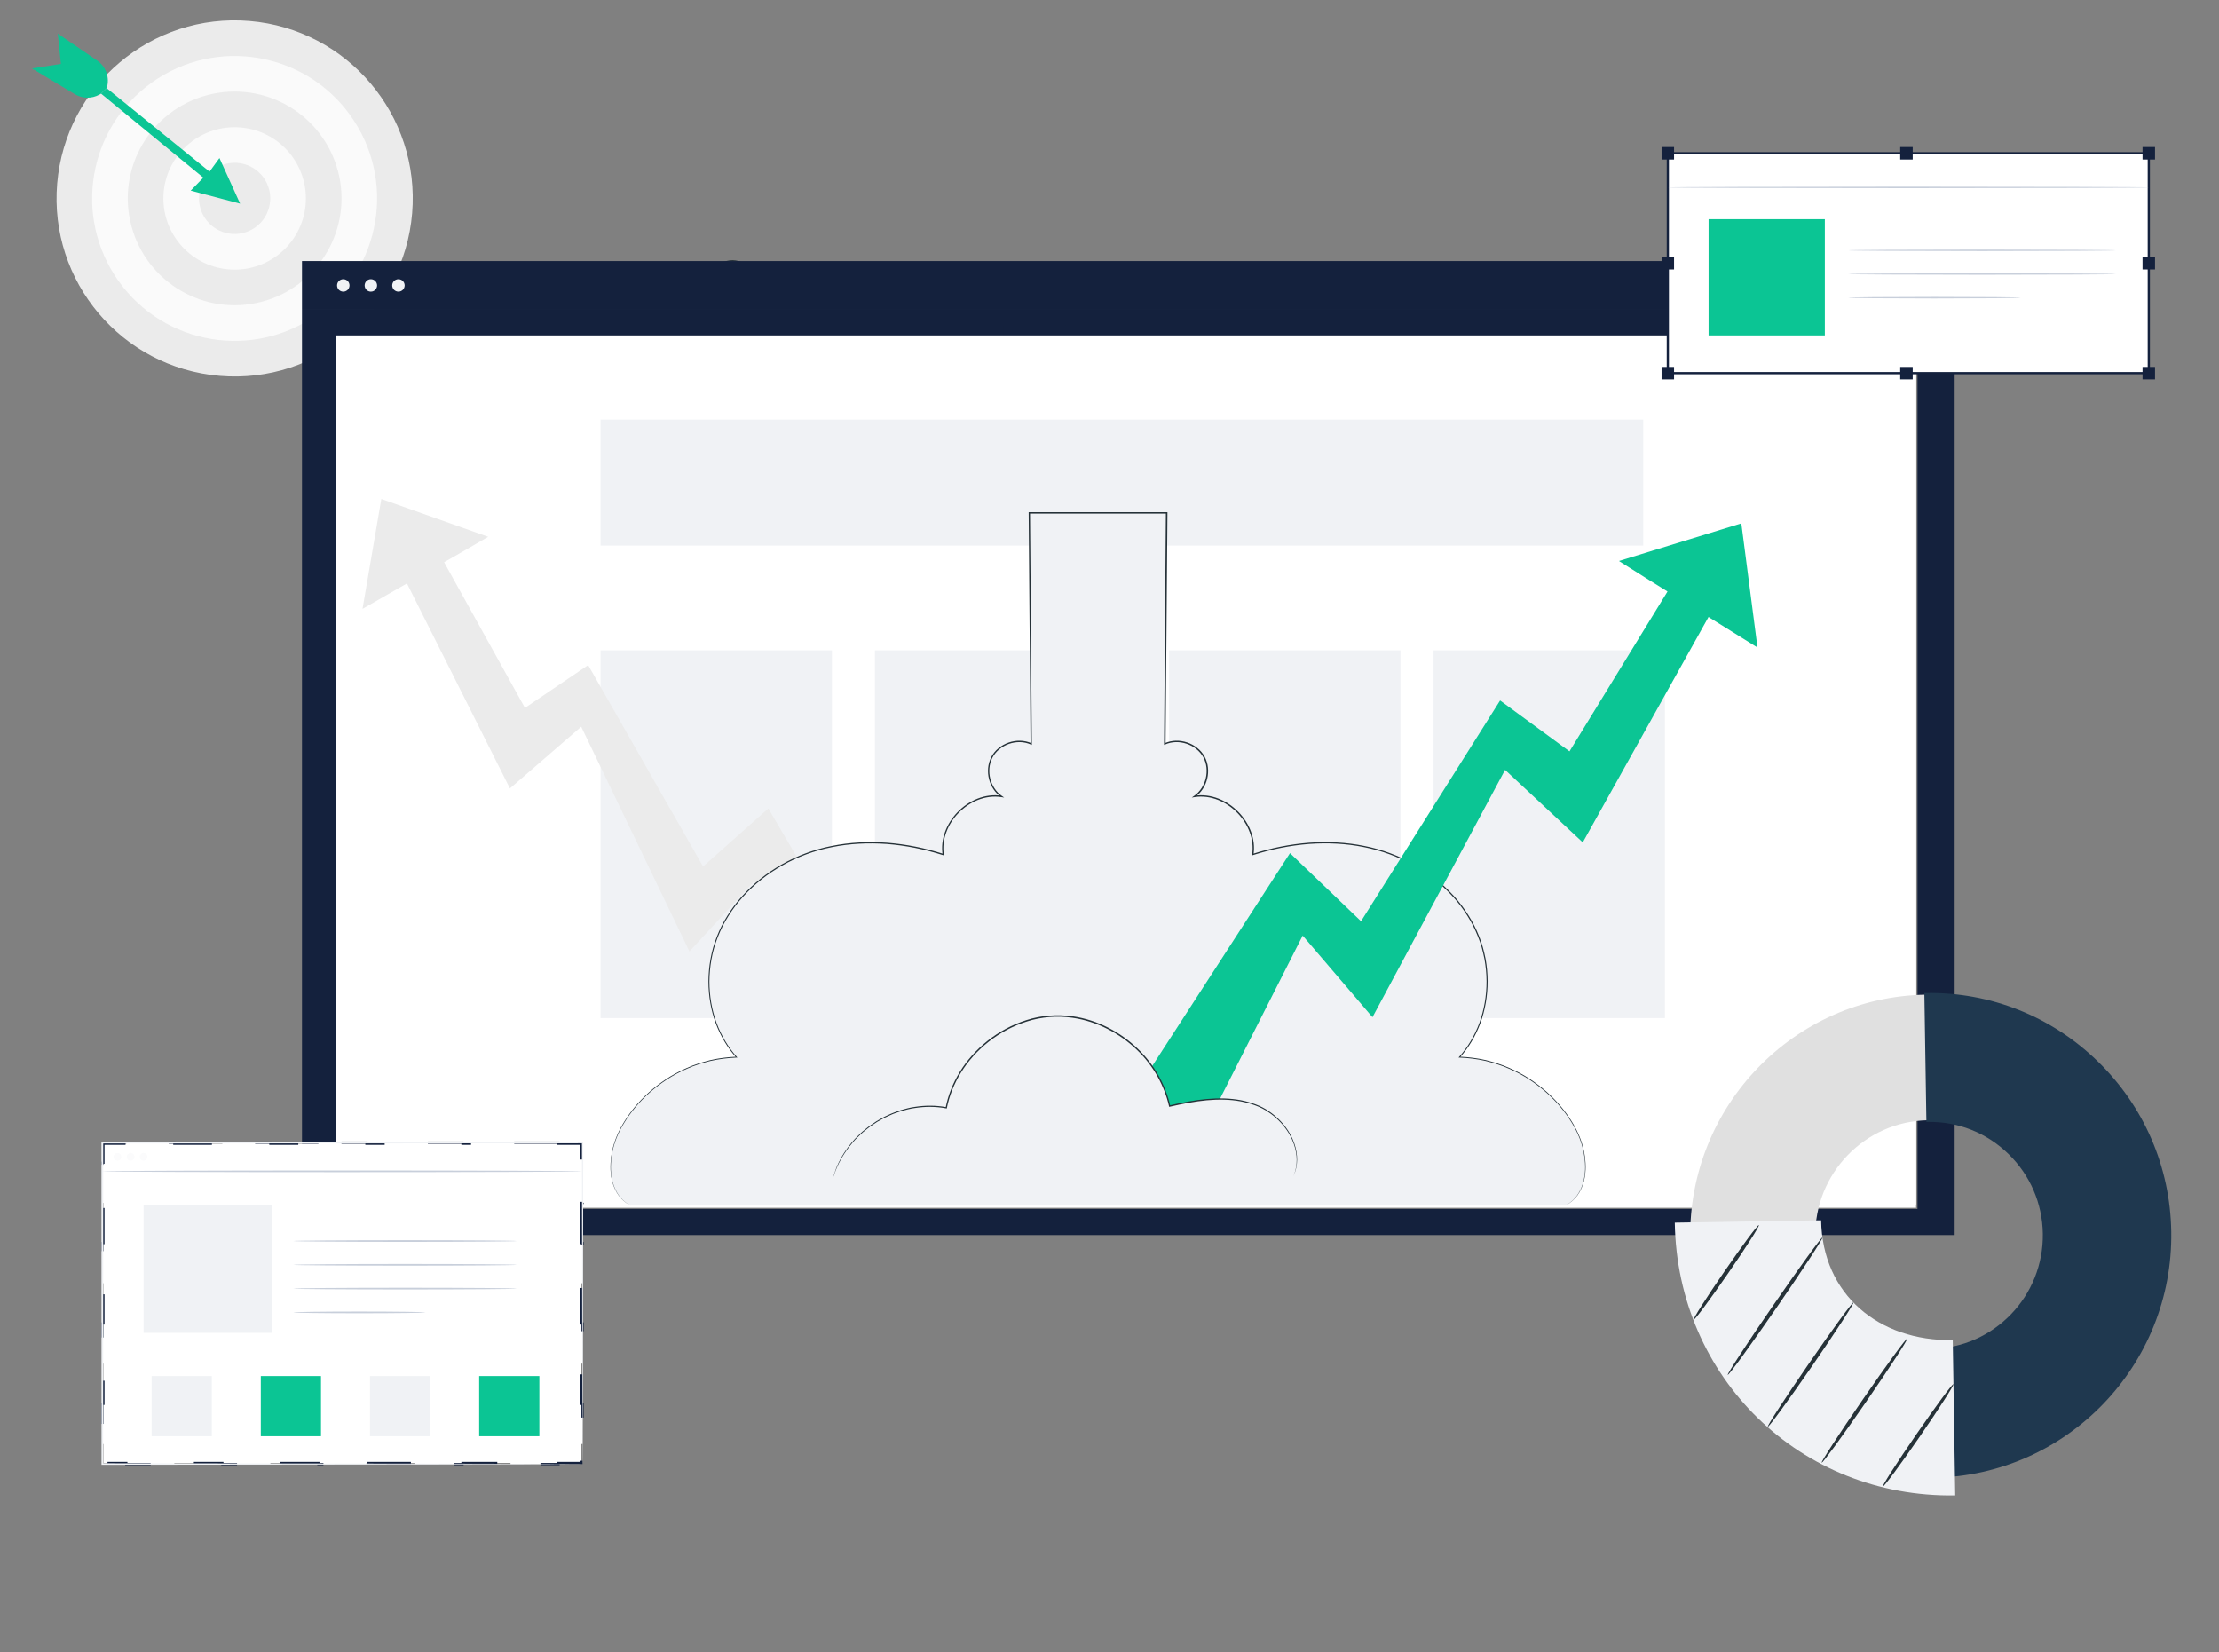 <?xml version="1.0" encoding="UTF-8"?> <svg xmlns="http://www.w3.org/2000/svg" width="501" height="373" viewBox="0 0 501 373" fill="none"><rect x="0" y="0" width="501" height="373" fill="#808080" stroke="none"/><g clip-path="url(#clip0_581_30829)"><path d="M170.011 64.601C170.011 64.601 169.981 65.027 169.66 65.72C169.347 66.399 168.66 67.354 167.407 67.951C166.787 68.242 166.041 68.436 165.228 68.406C164.422 68.369 163.556 68.16 162.787 67.66C162.399 67.421 162.041 67.115 161.728 66.75C161.414 66.392 161.146 65.974 160.944 65.519C160.534 64.616 160.422 63.542 160.646 62.513C160.884 61.483 161.444 60.558 162.198 59.916C162.571 59.588 162.989 59.327 163.429 59.141C163.862 58.947 164.325 58.82 164.772 58.768C165.683 58.641 166.556 58.82 167.302 59.133C168.049 59.454 168.638 59.946 169.078 60.476C169.959 61.543 170.168 62.707 170.168 63.453C170.168 64.213 170.004 64.609 170.004 64.609C169.974 64.609 170.086 64.199 170.056 63.453C170.026 62.721 169.787 61.61 168.929 60.595C168.504 60.103 167.929 59.633 167.213 59.335C166.504 59.044 165.661 58.887 164.802 59.014C164.369 59.066 163.944 59.185 163.534 59.372C163.116 59.551 162.72 59.797 162.369 60.111C161.653 60.722 161.131 61.595 160.907 62.565C160.698 63.542 160.795 64.549 161.183 65.407C161.369 65.84 161.616 66.235 161.914 66.571C162.205 66.914 162.541 67.212 162.914 67.436C163.638 67.914 164.466 68.13 165.228 68.175C165.996 68.212 166.72 68.033 167.317 67.772C168.526 67.227 169.22 66.317 169.556 65.668C169.899 65.004 169.966 64.587 170.004 64.601L170.011 64.601Z" fill="#263238"></path><path d="M93.05 48.169C94.912 26.048 78.482 6.607 56.352 4.745C34.222 2.884 14.773 19.307 12.911 41.428C11.049 63.548 27.479 82.99 49.609 84.851C71.739 86.713 91.188 70.289 93.05 48.169Z" fill="#EBEBEB"></path><path d="M70.347 71.857C85.296 62.263 89.634 42.372 80.037 27.429C70.441 12.485 50.542 8.149 35.593 17.742C20.644 27.336 16.305 47.227 25.902 62.17C35.499 77.114 55.397 81.451 70.347 71.857Z" fill="#FAFAFA"></path><path d="M59.108 68.115C71.996 64.73 79.7 51.543 76.314 38.66C72.928 25.777 59.735 18.077 46.846 21.462C33.958 24.846 26.255 38.033 29.641 50.916C33.027 63.799 46.22 71.499 59.108 68.115Z" fill="#EBEBEB"></path><path d="M69.045 45.5C69.434 36.629 62.555 29.123 53.681 28.735C44.807 28.346 37.298 35.221 36.909 44.092C36.52 52.962 43.399 60.468 52.273 60.856C61.147 61.245 68.656 54.37 69.045 45.5Z" fill="#FAFAFA"></path><path d="M45.199 42.736C46.333 38.447 50.729 35.88 55.028 37.014C59.319 38.148 61.886 42.542 60.752 46.839C59.617 51.129 55.221 53.695 50.923 52.561C46.624 51.427 44.064 47.033 45.199 42.736Z" fill="#EBEBEB"></path><path d="M54.212 45.975L43.054 43.036L45.905 40.104L22.814 21.141L24.091 19.902L47.309 38.746L49.547 35.68L54.212 45.975Z" fill="#0BC594"></path><path d="M22.816 21.141L22.465 21.342C20.733 22.319 18.614 22.29 16.905 21.268L7.232 15.456L13.748 14.434L13.046 7.586L21.95 13.681C23.957 15.053 24.831 17.582 24.092 19.902L22.816 21.148V21.141Z" fill="#0BC594"></path><path d="M432.923 75.83V272.923H76.578V75.83H432.92M441.316 69.938H68.182V278.818H441.316V69.938Z" fill="#14213D"></path><path d="M441.316 58.93H68.182V69.937H441.316V58.93Z" fill="#14213D"></path><path d="M412.044 137.157C412.044 135.644 410.818 134.418 409.304 134.418C407.791 134.418 406.564 135.644 406.564 137.157V147.523C406.564 149.036 407.791 150.262 409.304 150.262C410.818 150.262 412.044 149.036 412.044 147.523V137.157Z" fill="#14213D"></path><path d="M411.122 74.376L409.306 72.559L407.489 74.376L407.33 74.218L409.306 72.242L411.28 74.218L411.122 74.376Z" fill="#14213D"></path><path d="M77.504 65.835C78.28 65.835 78.909 65.207 78.909 64.431C78.909 63.656 78.28 63.027 77.504 63.027C76.728 63.027 76.1 63.656 76.1 64.431C76.1 65.207 76.728 65.835 77.504 65.835Z" fill="#F0F2F5"></path><path d="M83.733 65.835C84.508 65.835 85.137 65.207 85.137 64.431C85.137 63.656 84.508 63.027 83.733 63.027C82.957 63.027 82.328 63.656 82.328 64.431C82.328 65.207 82.957 65.835 83.733 65.835Z" fill="#F0F2F5"></path><path d="M89.957 65.835C90.733 65.835 91.362 65.207 91.362 64.431C91.362 63.656 90.733 63.027 89.957 63.027C89.182 63.027 88.553 63.656 88.553 64.431C88.553 65.207 89.182 65.835 89.957 65.835Z" fill="#F0F2F5"></path><path d="M425.925 64.717H424.542V64.489H425.697V62.181H423.388V63.335H423.16V61.953H425.925V64.717Z" fill="#F0F2F5"></path><path d="M424.657 65.986H421.893V63.223H424.657V65.986ZM422.12 65.758H424.429V63.45H422.12V65.758Z" fill="#F0F2F5"></path><path d="M432.757 62.227L432.594 62.066L430.779 63.881L428.964 62.066L428.803 62.227L430.618 64.042L428.803 65.857L428.964 66.017L430.779 64.203L432.594 66.017L432.757 65.857L430.94 64.042L432.757 62.227Z" fill="#F0F2F5"></path><path d="M418.175 63.93H415.064V64.157H418.175V63.93Z" fill="#F0F2F5"></path><path d="M406.118 73.348H405.891V76.761H406.118V73.348Z" fill="#14213D"></path><path d="M392.318 73.348H392.09V76.761H392.318V73.348Z" fill="#14213D"></path><path d="M378.515 73.348H378.287V76.761H378.515V73.348Z" fill="#14213D"></path><path d="M364.712 73.348H364.484V76.761H364.712V73.348Z" fill="#14213D"></path><path d="M350.911 73.348H350.684V76.761H350.911V73.348Z" fill="#14213D"></path><path d="M337.109 73.348H336.881V76.761H337.109V73.348Z" fill="#14213D"></path><path d="M323.308 73.348H323.08V76.761H323.308V73.348Z" fill="#14213D"></path><path d="M309.507 73.348H309.279V76.761H309.507V73.348Z" fill="#14213D"></path><path d="M295.704 73.348H295.477V76.761H295.704V73.348Z" fill="#14213D"></path><path d="M281.904 73.348H281.676V76.761H281.904V73.348Z" fill="#14213D"></path><path d="M268.103 73.348H267.875V76.761H268.103V73.348Z" fill="#14213D"></path><path d="M254.3 73.348H254.072V76.761H254.3V73.348Z" fill="#14213D"></path><path d="M240.499 73.348H240.271V76.761H240.499V73.348Z" fill="#14213D"></path><path d="M226.698 73.348H226.471V76.761H226.698V73.348Z" fill="#14213D"></path><path d="M212.896 73.348H212.668V76.761H212.896V73.348Z" fill="#14213D"></path><path d="M199.095 73.348H198.867V76.761H199.095V73.348Z" fill="#14213D"></path><path d="M185.29 73.348H185.062V76.761H185.29V73.348Z" fill="#14213D"></path><path d="M171.489 73.348H171.262V76.761H171.489V73.348Z" fill="#14213D"></path><path d="M157.691 73.348H157.463V76.761H157.691V73.348Z" fill="#14213D"></path><path d="M143.886 73.348H143.658V76.761H143.886V73.348Z" fill="#14213D"></path><path d="M130.085 73.348H129.857V76.761H130.085V73.348Z" fill="#14213D"></path><path d="M116.282 73.348H116.055V76.761H116.282V73.348Z" fill="#14213D"></path><path d="M116.055 304.863H112.641V305.084H116.055V304.863Z" fill="#14213D"></path><path d="M116.055 291.449H112.641V291.67H116.055V291.449Z" fill="#14213D"></path><path d="M116.055 278.027H112.641V278.248H116.055V278.027Z" fill="#14213D"></path><path d="M116.055 264.613H112.641V264.834H116.055V264.613Z" fill="#14213D"></path><path d="M116.055 251.195H112.641V251.416H116.055V251.195Z" fill="#14213D"></path><path d="M116.055 237.777H112.641V237.998H116.055V237.777Z" fill="#14213D"></path><path d="M116.055 224.355H112.641V224.576H116.055V224.355Z" fill="#14213D"></path><path d="M116.055 210.941H112.641V211.162H116.055V210.941Z" fill="#14213D"></path><path d="M116.055 197.52H112.641V197.741H116.055V197.52Z" fill="#14213D"></path><path d="M116.055 184.105H112.641V184.326H116.055V184.105Z" fill="#14213D"></path><path d="M116.055 170.688H112.641V170.908H116.055V170.688Z" fill="#14213D"></path><path d="M116.055 157.273H112.641V157.494H116.055V157.273Z" fill="#14213D"></path><path d="M116.055 143.852H112.641V144.073H116.055V143.852Z" fill="#14213D"></path><path d="M116.055 130.438H112.641V130.658H116.055V130.438Z" fill="#14213D"></path><path d="M116.055 117.02H112.641V117.241H116.055V117.02Z" fill="#14213D"></path><path d="M116.055 103.602H112.641V103.823H116.055V103.602Z" fill="#14213D"></path><path d="M116.055 90.184H112.641V90.405H116.055V90.184Z" fill="#14213D"></path><path d="M116.055 76.766H112.641V76.987H116.055V76.766Z" fill="#14213D"></path><rect x="77.381" y="76.465" width="355.224" height="196.198" fill="white"></rect><path d="M432.605 75.719H75.889V271.917H432.605V75.719Z" fill="white"></path><path d="M371.008 94.723H135.59V123.167H371.008V94.723Z" fill="#F0F2F5"></path><path d="M187.832 146.816H135.59V229.836H187.832V146.816Z" fill="#F0F2F5"></path><path d="M316.197 146.816H263.955V229.836H316.197V146.816Z" fill="#F0F2F5"></path><path d="M249.779 146.816H197.537V229.836H249.779V146.816Z" fill="#F0F2F5"></path><path d="M375.9 146.816H323.658V229.836H375.9V146.816Z" fill="#F0F2F5"></path><path d="M489.838 278.012C490.315 307.979 466.433 332.746 436.596 333.223C406.758 333.708 382.092 309.717 381.614 279.758C381.137 249.791 405.019 225.024 434.857 224.546C464.694 224.069 489.36 248.053 489.838 278.012ZM409.848 279.302C410.079 293.626 421.871 305.099 436.14 304.868C450.41 304.637 461.828 292.798 461.597 278.467C461.366 264.144 449.574 252.67 435.304 252.902C421.035 253.133 409.616 264.972 409.848 279.302Z" fill="#E0E0E0"></path><path d="M489.836 278.012C490.314 307.979 466.432 332.746 436.594 333.223L436.139 304.868C450.408 304.637 461.827 292.798 461.596 278.467C461.364 264.144 449.572 252.67 435.303 252.902L434.848 224.546C464.685 224.069 489.351 248.053 489.829 278.012H489.836Z" fill="#1F384F"></path><path d="M436.221 333.61L435.758 304.509H436.131C450.192 304.277 461.446 292.602 461.223 278.481C461.111 271.655 458.357 265.269 453.453 260.502C448.558 255.735 442.124 253.184 435.31 253.281H434.937L434.475 224.179H434.848C449.386 223.941 463.148 229.416 473.619 239.599C484.09 249.782 489.978 263.419 490.217 278.011C490.702 308.179 466.648 333.118 436.602 333.603H436.228L436.221 333.61ZM436.512 305.24L436.952 332.857C466.409 332.178 489.933 307.664 489.456 278.026C489.224 263.635 483.411 250.177 473.089 240.136C462.85 230.185 449.416 224.791 435.228 224.918L435.669 252.535C442.512 252.527 449.02 255.153 453.968 259.965C459.013 264.866 461.849 271.438 461.961 278.466C462.193 292.871 450.804 304.807 436.512 305.24Z" fill="#1F384F"></path><path d="M441.446 337.593C406.534 338.152 378.689 311.072 378.129 276.018L411.168 275.488C411.437 292.251 424.199 302.799 440.887 302.531L441.446 337.593Z" fill="#F0F2F5"></path><path d="M397.108 276.585C397.317 276.727 394.197 281.628 390.13 287.514C386.07 293.407 382.607 298.07 382.391 297.921C382.182 297.779 385.301 292.885 389.369 286.984C393.429 281.091 396.892 276.429 397.101 276.578L397.108 276.585Z" fill="#263238"></path><path d="M411.474 279.354C411.683 279.495 407.064 286.56 401.16 295.132C395.249 303.703 390.294 310.537 390.085 310.387C389.876 310.246 394.496 303.181 400.406 294.609C406.31 286.038 411.273 279.212 411.482 279.354H411.474Z" fill="#263238"></path><path d="M418.46 294.038C418.669 294.179 414.512 300.58 409.176 308.323C403.832 316.074 399.34 322.229 399.131 322.087C398.922 321.945 403.079 315.545 408.422 307.801C413.758 300.058 418.259 293.896 418.468 294.038H418.46Z" fill="#263238"></path><path d="M430.626 302.159C430.835 302.3 426.678 308.701 421.342 316.445C415.998 324.195 411.506 330.35 411.297 330.208C411.088 330.066 415.245 323.666 420.588 315.922C425.924 308.179 430.425 302.017 430.634 302.159H430.626Z" fill="#263238"></path><path d="M441.044 312.469C441.253 312.61 437.857 317.907 433.454 324.293C429.051 330.679 425.312 335.736 425.103 335.595C424.894 335.453 428.29 330.156 432.693 323.771C437.096 317.385 440.828 312.327 441.044 312.476V312.469Z" fill="#263238"></path><path d="M86.094 112.645L110.223 121.186L104.133 124.715L87.273 134.346L81.848 137.456L86.094 112.645Z" fill="#EBEBEB"></path><path d="M191.161 245.043L206.184 238.232L173.473 182.506L158.734 195.613L132.792 150.152L118.522 159.812L95.304 117.977L86.781 121.572L115.126 177.992L131.224 164.057L155.659 214.792L170.264 198.962L191.161 245.043Z" fill="#EBEBEB"></path><path d="M355.929 255.239C350.961 245.53 340.438 238.926 329.528 238.66C336.148 231.342 337.451 220.019 333.635 210.924C329.82 201.828 321.416 195.047 311.994 192.118C302.571 189.19 292.25 189.879 282.859 192.909C283.948 185.793 276.835 178.696 269.716 179.803C272.5 177.88 273.45 173.737 271.779 170.796C270.115 167.854 266.071 166.539 262.989 167.937L263.407 115.797H232.4L232.817 167.937C229.736 166.539 225.698 167.854 224.028 170.796C222.364 173.737 223.313 177.88 226.091 179.803C218.978 178.696 211.859 185.799 212.947 192.909C203.557 189.879 193.236 189.196 183.813 192.118C174.391 195.041 165.987 201.828 162.172 210.924C158.356 220.019 159.659 231.342 166.278 238.66C155.375 238.92 144.845 245.53 139.878 255.239C136.992 260.881 136.727 269.212 142.333 272.159H353.467C359.074 269.212 358.808 260.875 355.923 255.239H355.929Z" fill="#F0F2F5"></path><path d="M142.34 272.162C142.34 272.162 142.086 272.017 141.586 271.707C141.099 271.397 140.416 270.827 139.713 269.929C139.03 269.012 138.404 267.696 138.074 266.039C137.733 264.382 137.745 262.396 138.138 260.226C138.524 258.05 139.416 255.71 140.833 253.407C142.232 251.092 144.099 248.771 146.472 246.639C148.845 244.527 151.692 242.547 155.046 241.117C155.464 240.94 155.888 240.763 156.312 240.58C156.748 240.428 157.185 240.276 157.634 240.118C158.071 239.953 158.527 239.821 158.989 239.7C159.45 239.58 159.906 239.435 160.381 239.327C162.266 238.897 164.241 238.644 166.285 238.562L166.215 238.726C164.285 236.576 162.709 233.957 161.608 231.041C160.533 228.119 159.957 224.886 159.95 221.553C159.976 218.22 160.539 214.772 161.842 211.47C162.488 209.82 163.285 208.2 164.266 206.669C165.228 205.126 166.335 203.64 167.595 202.261C172.594 196.707 179.732 192.551 187.787 190.976C191.806 190.154 196.02 189.945 200.266 190.243C204.512 190.572 208.796 191.425 213.004 192.766L212.815 192.931C212.561 191.248 212.758 189.484 213.359 187.839C213.954 186.188 214.928 184.657 216.175 183.361C217.421 182.064 218.946 181.001 220.661 180.318C222.37 179.635 224.275 179.357 226.129 179.648L226.015 179.926C223.325 178.066 222.212 174.056 223.794 170.931C225.388 167.826 229.584 166.314 232.893 167.788L232.672 167.933C232.539 151.329 232.393 133.821 232.248 115.793V115.629H232.412C237.329 115.629 242.601 115.629 247.903 115.629C253.118 115.629 258.294 115.629 263.42 115.629H263.584V115.793C263.439 133.776 263.293 151.228 263.16 167.933L262.939 167.788C266.185 166.339 270.311 167.762 271.975 170.811C273.62 173.879 272.608 177.984 269.817 179.926L269.703 179.648C271.539 179.363 273.418 179.629 275.114 180.293C276.81 180.957 278.328 182.001 279.581 183.278C280.834 184.556 281.828 186.081 282.442 187.738C283.062 189.395 283.277 191.198 283.011 192.931L282.821 192.766C287.023 191.425 291.307 190.572 295.553 190.243C299.799 189.945 304.008 190.148 308.02 190.97C316.069 192.539 323.2 196.688 328.2 202.223C329.465 203.595 330.566 205.082 331.534 206.625C332.515 208.156 333.313 209.775 333.964 211.42C334.641 213.058 335.059 214.766 335.407 216.448C335.711 218.144 335.863 219.833 335.875 221.502C335.875 224.836 335.3 228.068 334.23 231.003C333.135 233.932 331.553 236.557 329.611 238.72L329.541 238.555C331.585 238.638 333.566 238.891 335.451 239.321C335.926 239.428 336.382 239.568 336.844 239.694C337.306 239.814 337.761 239.947 338.198 240.112C338.641 240.263 339.084 240.421 339.52 240.573C339.944 240.757 340.368 240.934 340.792 241.111C344.152 242.54 346.994 244.527 349.367 246.639C351.733 248.771 353.606 251.092 354.999 253.407C356.416 255.71 357.308 258.057 357.688 260.226C358.087 262.396 358.087 264.382 357.745 266.033C357.416 267.69 356.789 268.999 356.106 269.917C355.397 270.815 354.72 271.378 354.233 271.694C353.739 271.998 353.48 272.149 353.48 272.149C353.48 272.149 353.727 271.985 354.214 271.675C354.695 271.359 355.366 270.789 356.055 269.891C356.726 268.974 357.34 267.671 357.656 266.02C357.985 264.376 357.973 262.402 357.574 260.251C357.188 258.088 356.296 255.773 354.878 253.477C353.48 251.175 351.613 248.866 349.253 246.753C346.886 244.653 344.051 242.686 340.71 241.269C340.292 241.092 339.868 240.915 339.444 240.738C339.008 240.586 338.571 240.434 338.128 240.282C337.692 240.118 337.236 239.985 336.78 239.871C336.325 239.751 335.863 239.612 335.394 239.504C333.521 239.081 331.553 238.828 329.522 238.752H329.307L329.446 238.587C331.364 236.443 332.927 233.83 334.009 230.933C335.065 228.024 335.635 224.817 335.629 221.509C335.616 219.851 335.458 218.175 335.154 216.493C334.812 214.823 334.395 213.134 333.718 211.508C333.066 209.876 332.281 208.27 331.307 206.752C330.351 205.221 329.25 203.747 327.997 202.387C323.03 196.897 315.948 192.785 307.95 191.236C303.963 190.42 299.78 190.224 295.56 190.521C291.339 190.85 287.08 191.704 282.897 193.038L282.669 193.114L282.707 192.88C282.961 191.198 282.752 189.452 282.144 187.839C281.543 186.22 280.575 184.733 279.347 183.487C278.12 182.241 276.633 181.223 274.981 180.577C273.336 179.932 271.507 179.673 269.729 179.951L269.064 180.052L269.615 179.667C272.273 177.826 273.247 173.86 271.678 170.957C270.102 168.06 266.122 166.687 263.046 168.072L262.819 168.173V167.927C262.951 151.228 263.091 133.776 263.23 115.787L263.394 115.951C258.269 115.951 253.092 115.951 247.878 115.951C242.569 115.951 237.304 115.951 232.387 115.951L232.552 115.787C232.691 133.814 232.83 151.316 232.963 167.927V168.173L232.741 168.072C229.609 166.662 225.559 168.123 224.053 171.07C222.541 174.031 223.616 177.908 226.173 179.667L226.73 180.052L226.065 179.951C224.268 179.673 222.42 179.939 220.756 180.603C219.092 181.267 217.599 182.304 216.377 183.569C213.928 186.081 212.587 189.604 213.093 192.887L213.131 193.121L212.903 193.045C208.72 191.704 204.462 190.856 200.234 190.527C196.014 190.23 191.818 190.432 187.832 191.242C179.833 192.798 172.739 196.922 167.772 202.425C166.519 203.791 165.418 205.265 164.462 206.796C163.488 208.32 162.697 209.927 162.058 211.559C160.76 214.829 160.197 218.251 160.166 221.553C160.166 224.861 160.735 228.062 161.798 230.965C162.88 233.862 164.443 236.456 166.348 238.593L166.487 238.752H166.272C164.247 238.84 162.285 239.087 160.406 239.511C159.938 239.612 159.482 239.757 159.026 239.878C158.571 239.998 158.115 240.124 157.679 240.289C157.236 240.44 156.799 240.592 156.369 240.744C155.945 240.921 155.527 241.098 155.109 241.275C151.768 242.692 148.933 244.653 146.567 246.753C144.206 248.866 142.34 251.175 140.935 253.471C139.517 255.76 138.619 258.082 138.233 260.245C137.828 262.402 137.815 264.376 138.144 266.02C138.46 267.671 139.074 268.98 139.745 269.898C140.441 270.802 141.112 271.365 141.593 271.688C142.08 271.998 142.327 272.162 142.327 272.162H142.34Z" fill="#263238"></path><path d="M393.151 118.152L365.51 126.647L372.224 130.885L390.815 142.448L396.802 146.186L393.151 118.152Z" fill="#0BC594"></path><path d="M268.388 261.972L251.732 253.654L291.251 192.595L307.292 207.972L338.686 158.135L354.354 169.622L382.507 123.719L391.967 128.14L357.353 190.173L339.812 173.803L309.874 229.637L294.117 211.211L268.388 261.972Z" fill="#0BC594"></path><path d="M188.086 265.857C191.073 255.281 202.856 248.02 213.651 250.101C215.929 238.589 226.972 229.449 238.71 229.36C250.448 229.271 261.63 238.234 264.085 249.709C270.572 248.216 277.551 247.103 283.74 249.544C289.935 251.986 294.675 259.241 292.112 265.383" fill="#F0F2F5"></path><path d="M292.118 265.376C292.118 265.376 292.131 265.313 292.169 265.193C292.207 265.066 292.264 264.889 292.333 264.668C292.409 264.44 292.51 264.155 292.561 263.795C292.618 263.441 292.732 263.042 292.732 262.568C292.89 260.727 292.453 257.849 290.428 254.99C289.429 253.573 288.068 252.175 286.328 251.024C284.607 249.841 282.442 249.082 280.082 248.627C277.715 248.197 275.14 248.14 272.457 248.393C269.774 248.639 266.989 249.183 264.117 249.841L263.971 249.873L263.939 249.727C262.914 245.179 260.453 240.581 256.63 236.95C252.84 233.326 247.778 230.568 242.165 229.765C238.672 229.277 235.122 229.549 231.888 230.587C228.648 231.599 225.693 233.218 223.168 235.211C220.643 237.209 218.542 239.575 216.967 242.131C215.385 244.686 214.328 247.412 213.784 250.107L213.758 250.24L213.625 250.214C211.214 249.759 208.835 249.791 206.633 250.126C205.525 250.259 204.475 250.569 203.456 250.834C202.956 251.011 202.463 251.182 201.982 251.347C201.495 251.498 201.045 251.751 200.59 251.941C199.666 252.314 198.856 252.839 198.033 253.276C197.647 253.535 197.267 253.788 196.894 254.035C196.711 254.161 196.527 254.282 196.344 254.408C196.166 254.541 196.002 254.68 195.831 254.813C195.496 255.085 195.167 255.344 194.844 255.604C194.527 255.863 194.249 256.16 193.958 256.426C193.679 256.704 193.388 256.957 193.135 257.229C192.888 257.514 192.648 257.786 192.414 258.058C190.56 260.227 189.522 262.245 188.914 263.637C188.604 264.332 188.452 264.902 188.307 265.269C188.174 265.642 188.092 265.825 188.092 265.825C188.092 265.825 188.301 265.035 188.832 263.605C189.421 262.195 190.439 260.158 192.287 257.957C192.521 257.685 192.762 257.406 193.009 257.122C193.262 256.843 193.553 256.584 193.831 256.306C194.122 256.034 194.401 255.736 194.717 255.471C195.04 255.211 195.369 254.939 195.704 254.667C195.875 254.535 196.04 254.389 196.217 254.256C196.4 254.13 196.584 254.003 196.774 253.877C197.147 253.624 197.527 253.364 197.913 253.105C198.736 252.662 199.552 252.125 200.482 251.745C200.944 251.549 201.393 251.296 201.887 251.138C202.374 250.967 202.874 250.79 203.374 250.613C204.405 250.335 205.462 250.018 206.582 249.879C208.81 249.531 211.221 249.493 213.67 249.949L213.505 250.056C214.043 247.33 215.112 244.566 216.707 241.979C218.295 239.392 220.422 236.994 222.965 234.97C225.516 232.952 228.502 231.308 231.787 230.277C235.058 229.221 238.659 228.942 242.203 229.436C247.892 230.252 253.017 233.047 256.839 236.716C260.699 240.391 263.186 245.053 264.218 249.658L264.041 249.544C266.92 248.886 269.717 248.348 272.425 248.108C275.127 247.861 277.728 247.925 280.12 248.367C282.499 248.835 284.695 249.62 286.435 250.828C288.188 252.004 289.561 253.428 290.561 254.87C292.586 257.773 293.004 260.695 292.814 262.555C292.801 263.029 292.688 263.434 292.618 263.789C292.561 264.143 292.453 264.427 292.365 264.661C292.283 264.883 292.219 265.054 292.175 265.18C292.131 265.294 292.105 265.357 292.105 265.351L292.118 265.376Z" fill="#263238"></path><path d="M126.101 257.953H115.259V258.203H104.416V257.953H93.574V258.203H82.731V257.953H71.889V258.203H61.046V257.953H50.204V258.203H39.361V257.953H28.519V258.203H23.348V262.489H23.098V271.56H23.348V280.632H23.098V289.703H23.348V298.774H23.098V307.846H23.348V316.917H23.098V325.988H23.348V330.274H28.519V330.524H39.361V330.274H50.204V330.524H61.046V330.274H71.889V330.524H82.731V330.274H93.574V330.524H104.416V330.274H115.259V330.524H126.101V330.274H131.272V325.988H131.522V316.917H131.272V307.846H131.522V298.774H131.272V289.703H131.522V280.632H131.272V271.56H131.522V262.489H131.272V258.203H126.101V257.953Z" fill="white" stroke="#14213D" stroke-width="0.5" stroke-dasharray="10 10"></path><path d="M131.53 330.514C131.53 330.514 131.523 330.059 131.516 329.194C131.516 328.321 131.508 327.038 131.501 325.367C131.493 322.01 131.478 317.079 131.463 310.775C131.441 298.168 131.419 280.048 131.381 257.951L131.538 258.108C101.663 258.115 63.967 258.13 23.121 258.145H23.113L23.307 257.951C23.307 283.8 23.292 308.388 23.292 330.522L23.113 330.343C55.033 330.38 82.117 330.41 101.23 330.432C110.79 330.455 118.358 330.47 123.545 330.477C126.135 330.485 128.127 330.492 129.478 330.5C130.15 330.5 130.657 330.507 131.008 330.507C131.351 330.507 131.53 330.514 131.53 330.514C131.53 330.514 131.366 330.514 131.023 330.522C130.68 330.522 130.172 330.522 129.508 330.529C128.165 330.529 126.179 330.544 123.605 330.552C118.425 330.559 110.872 330.582 101.327 330.597C82.184 330.619 55.063 330.649 23.098 330.686H22.919V330.507C22.919 308.373 22.912 283.793 22.904 257.936V257.742H23.098H23.106C63.959 257.757 101.648 257.772 131.523 257.779H131.68V257.936C131.642 280.07 131.62 298.228 131.598 310.857C131.583 317.154 131.568 322.07 131.56 325.419C131.553 327.083 131.545 328.351 131.545 329.216C131.545 330.074 131.53 330.507 131.53 330.507V330.514Z" fill="#F0F2F5"></path><path d="M23.098 264.424C23.098 264.32 47.353 264.23 77.265 264.23C107.178 264.23 131.433 264.32 131.433 264.424C131.433 264.529 107.185 264.618 77.265 264.618C47.346 264.618 23.098 264.529 23.098 264.424Z" fill="#C8CFDB"></path><g opacity="0.3"><path d="M27.382 261.158C27.382 261.636 26.994 262.024 26.516 262.024C26.038 262.024 25.65 261.636 25.65 261.158C25.65 260.681 26.038 260.293 26.516 260.293C26.994 260.293 27.382 260.681 27.382 261.158Z" fill="#F0F2F5"></path></g><g opacity="0.3"><path d="M30.36 261.158C30.36 261.636 29.972 262.024 29.495 262.024C29.017 262.024 28.629 261.636 28.629 261.158C28.629 260.681 29.017 260.293 29.495 260.293C29.972 260.293 30.36 260.681 30.36 261.158Z" fill="#F0F2F5"></path></g><g opacity="0.3"><path d="M33.292 261.158C33.292 261.636 32.904 262.024 32.426 262.024C31.949 262.024 31.561 261.636 31.561 261.158C31.561 260.681 31.949 260.293 32.426 260.293C32.904 260.293 33.292 260.681 33.292 261.158Z" fill="#F0F2F5"></path></g><path d="M61.34 271.992H32.42V300.9H61.34V271.992Z" fill="#F0F2F5"></path><path d="M116.657 280.167C116.657 280.271 105.38 280.361 91.461 280.361C77.543 280.361 66.266 280.271 66.266 280.167C66.266 280.062 77.543 279.973 91.461 279.973C105.38 279.973 116.657 280.062 116.657 280.167Z" fill="#C8CFDB"></path><path d="M116.657 285.538C116.657 285.642 105.38 285.732 91.461 285.732C77.543 285.732 66.266 285.642 66.266 285.538C66.266 285.433 77.543 285.344 91.461 285.344C105.38 285.344 116.657 285.433 116.657 285.538Z" fill="#C8CFDB"></path><path d="M116.657 290.909C116.657 291.013 105.38 291.103 91.461 291.103C77.543 291.103 66.266 291.013 66.266 290.909C66.266 290.804 77.543 290.715 91.461 290.715C105.38 290.715 116.657 290.804 116.657 290.909Z" fill="#C8CFDB"></path><path d="M96.051 296.28C96.051 296.28 95.633 296.332 94.879 296.354C94.058 296.369 92.983 296.392 91.685 296.414C88.991 296.451 85.266 296.474 81.154 296.474C77.042 296.474 73.318 296.451 70.624 296.414C69.333 296.392 68.258 296.369 67.43 296.354C66.676 296.332 66.258 296.302 66.258 296.28C66.258 296.258 66.676 296.228 67.43 296.205C68.251 296.19 69.325 296.168 70.624 296.146C73.318 296.108 77.042 296.086 81.154 296.086C85.266 296.086 88.991 296.108 91.685 296.146C92.976 296.168 94.051 296.19 94.879 296.205C95.633 296.228 96.051 296.258 96.051 296.28Z" fill="#C8CFDB"></path><path d="M47.823 310.648H34.232V324.233H47.823V310.648Z" fill="#F0F2F5"></path><path d="M72.475 310.648H58.885V324.233H72.475V310.648Z" fill="#0BC594"></path><path d="M97.126 310.648H83.535V324.233H97.126V310.648Z" fill="#F0F2F5"></path><path d="M121.776 310.648H108.186V324.233H121.776V310.648Z" fill="#0BC594"></path><path d="M485.15 34.602H376.559V84.239H485.15V34.602Z" fill="white" stroke="#14213D" stroke-width="0.5" stroke-miterlimit="10"></path><path d="M377.963 33.195H375.143V36.014H377.963V33.195Z" fill="#14213D"></path><path d="M431.845 33.195H429.025V36.014H431.845V33.195Z" fill="#14213D"></path><path d="M486.554 33.195H483.734V36.014H486.554V33.195Z" fill="#14213D"></path><path d="M377.963 58.008H375.143V60.827H377.963V58.008Z" fill="#14213D"></path><path d="M486.554 58.008H483.734V60.827H486.554V58.008Z" fill="#14213D"></path><path d="M377.963 82.832H375.143V85.651H377.963V82.832Z" fill="#14213D"></path><path d="M431.845 82.832H429.025V85.651H431.845V82.832Z" fill="#14213D"></path><path d="M486.554 82.832H483.734V85.651H486.554V82.832Z" fill="#14213D"></path><path d="M376.635 42.316C376.635 42.224 400.924 42.148 430.881 42.148C460.838 42.148 485.128 42.224 485.128 42.316C485.128 42.409 460.847 42.484 430.881 42.484C400.916 42.484 376.635 42.409 376.635 42.316Z" fill="#C8CFDB"></path><path d="M412.006 49.484H385.76V75.719H412.006V49.484Z" fill="#0BC594"></path><path d="M477.673 56.516C477.673 56.608 464.164 56.683 447.507 56.683C430.849 56.683 417.34 56.608 417.34 56.516C417.34 56.423 430.841 56.348 447.507 56.348C464.173 56.348 477.673 56.423 477.673 56.516Z" fill="#C8CFDB"></path><path d="M477.673 61.863C477.673 61.956 464.164 62.031 447.507 62.031C430.849 62.031 417.34 61.956 417.34 61.863C417.34 61.771 430.841 61.695 447.507 61.695C464.173 61.695 477.673 61.771 477.673 61.863Z" fill="#C8CFDB"></path><path d="M456.18 67.207C456.18 67.207 456.046 67.233 455.786 67.241C455.492 67.249 455.114 67.258 454.652 67.275C453.62 67.291 452.217 67.308 450.488 67.333C446.936 67.35 442.1 67.367 436.76 67.384C431.421 67.367 426.584 67.35 423.025 67.333C421.303 67.308 419.893 67.291 418.86 67.275C418.398 67.258 418.029 67.249 417.727 67.241C417.466 67.233 417.332 67.216 417.332 67.207C417.332 67.199 417.466 67.182 417.727 67.174C418.021 67.165 418.398 67.157 418.86 67.14C419.884 67.124 421.295 67.107 423.025 67.082C426.576 67.065 431.412 67.048 436.76 67.031C442.1 67.048 446.936 67.065 450.488 67.082C452.209 67.107 453.62 67.124 454.652 67.14C455.114 67.157 455.483 67.165 455.786 67.174C456.046 67.182 456.18 67.199 456.18 67.207Z" fill="#C8CFDB"></path></g><defs><clipPath id="clip0_581_30829"><rect width="500" height="373" fill="white" transform="translate(0.5)"></rect></clipPath></defs></svg> 